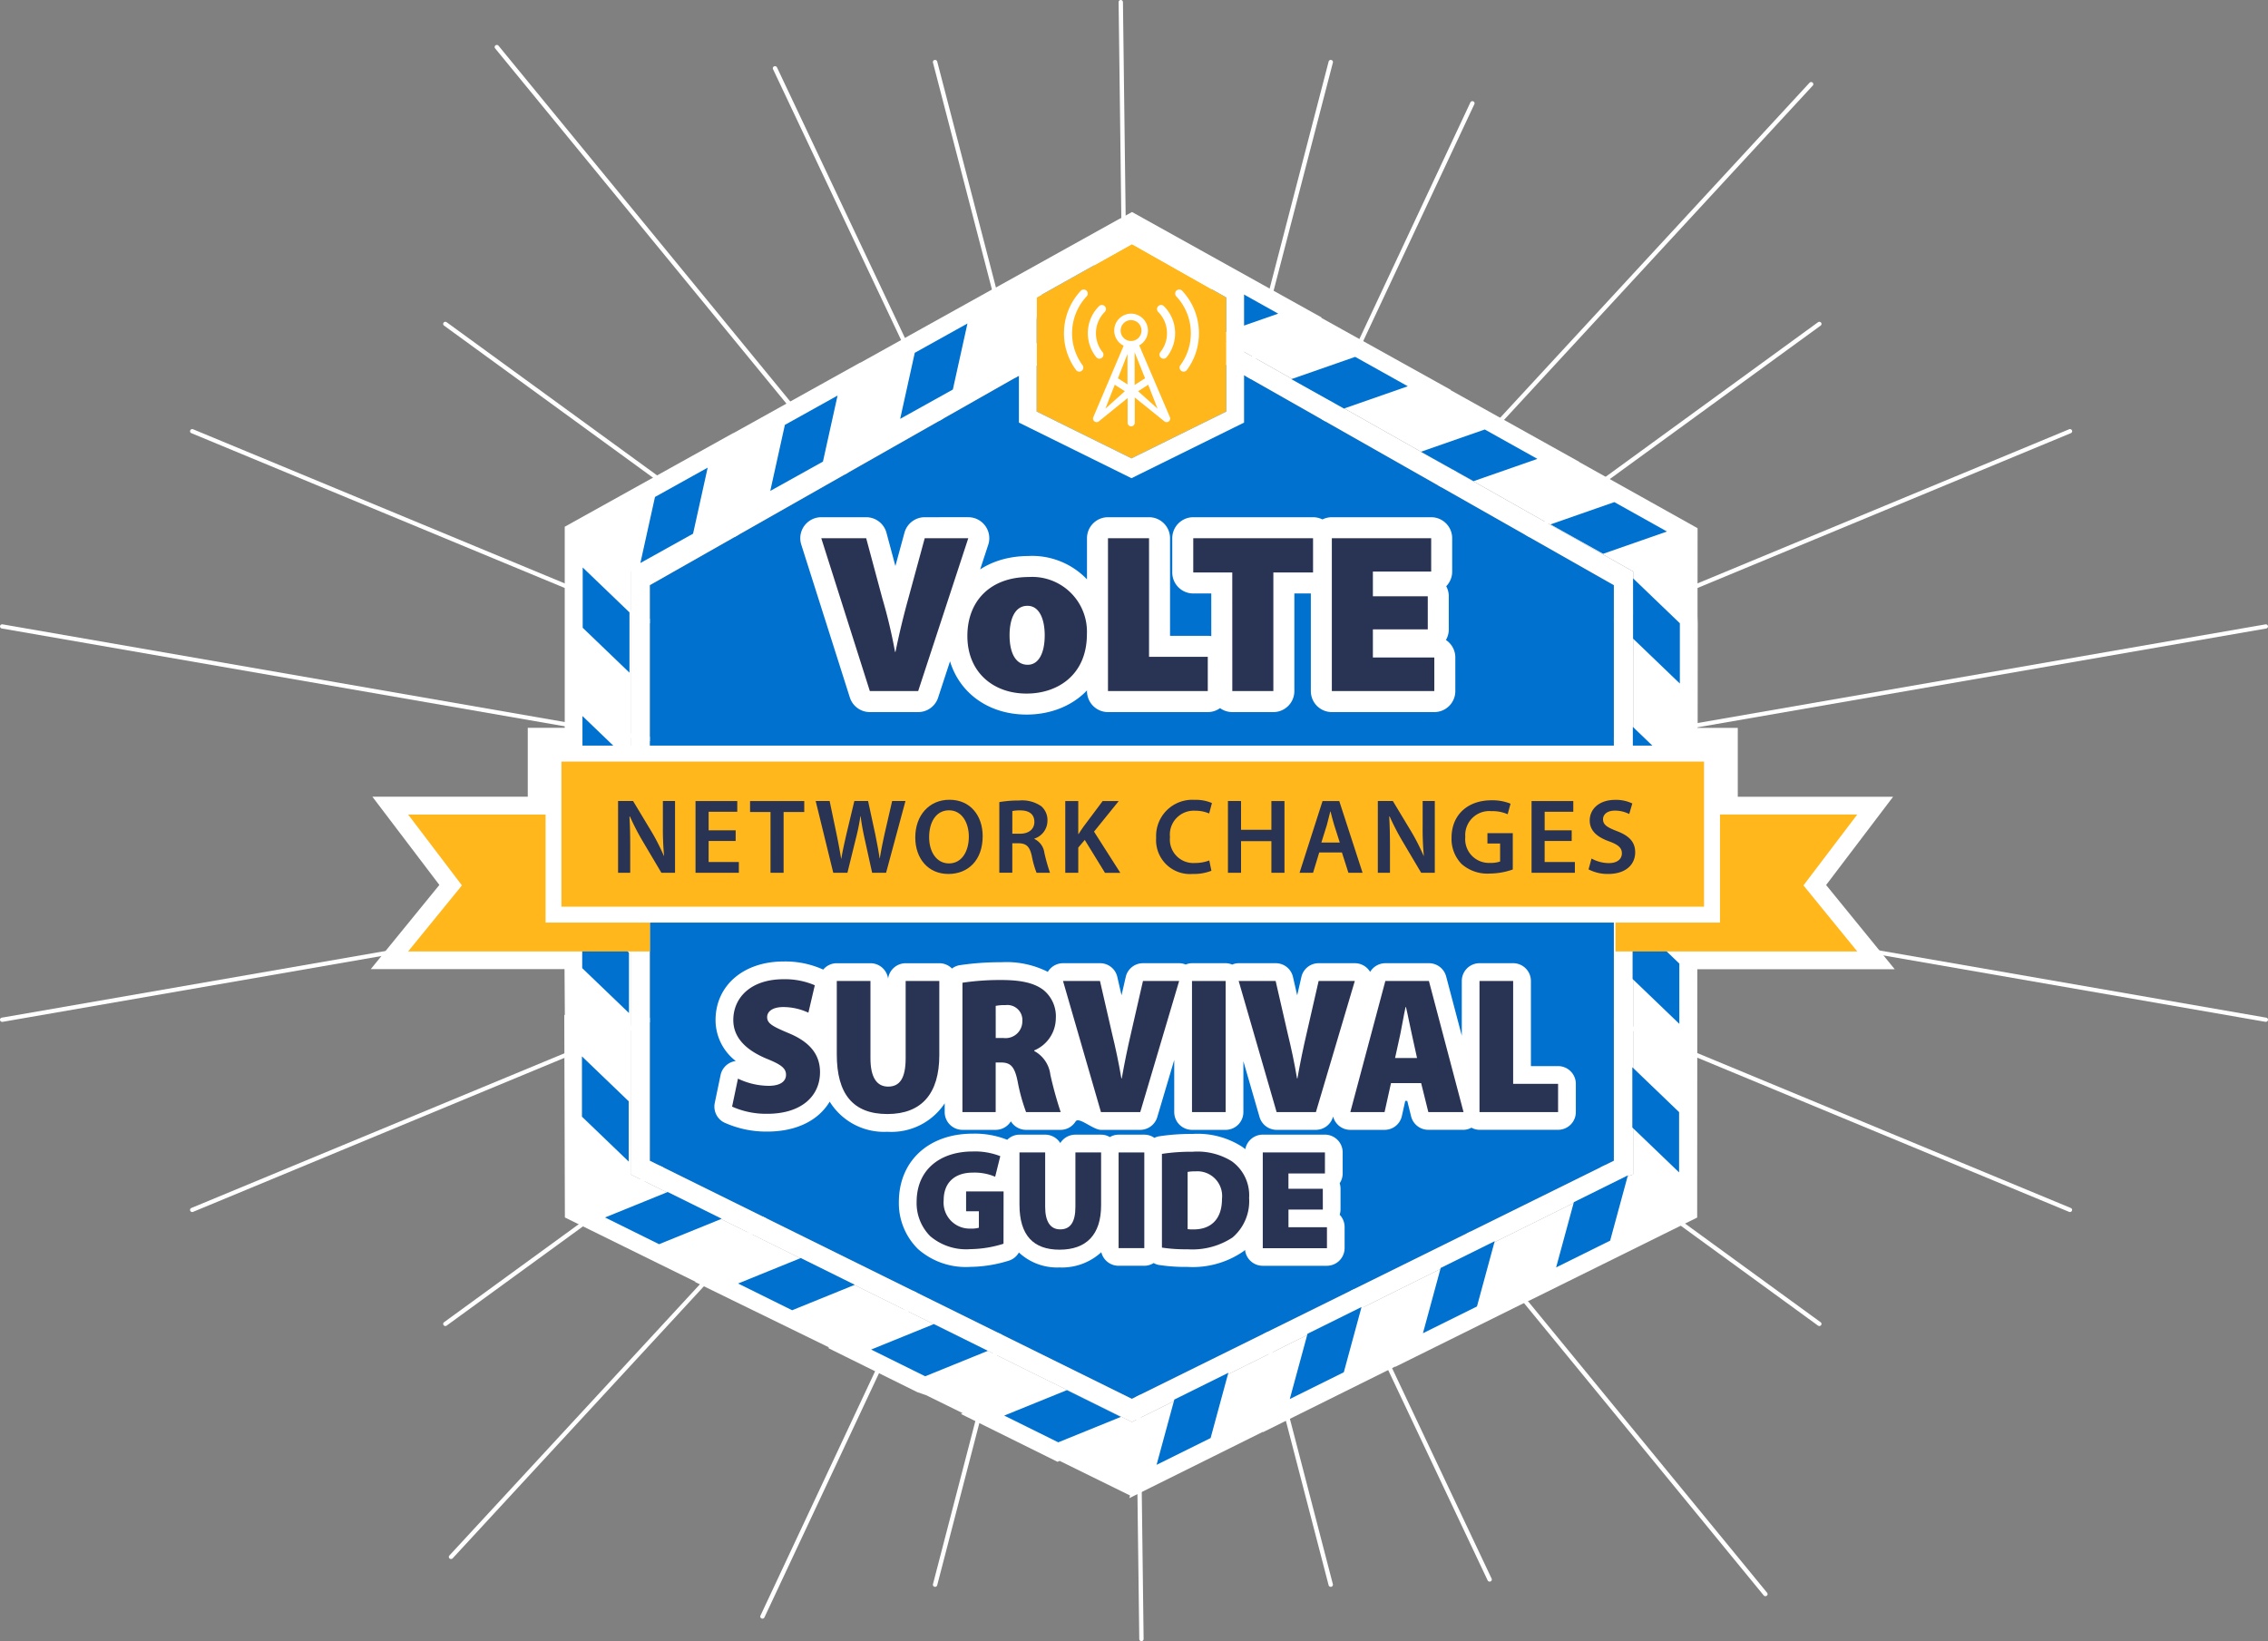 <svg xmlns="http://www.w3.org/2000/svg" width="270" height="195.387" viewBox="0 0 270 195.387">
  <rect x="0" y="0" width="270" height="195.387" fill="#808080" stroke="none"/>
  <g id="Badge" transform="translate(0 -145.722)">
    <path id="Union_2" data-name="Union 2" d="M269.785,121.159,136.471,97.994,269.785,74.828a.252.252,0,0,0,.21-.292.259.259,0,0,0-.3-.2L135.945,97.574l.452-.329L246.528,51.57a.248.248,0,0,0,.137-.33.262.262,0,0,0-.342-.132L138.144,95.974l78.6-57.209a.245.245,0,0,0,.051-.352.267.267,0,0,0-.365-.05l-80.3,58.445-.261.109.153-.328,79.784-86.4a.245.245,0,0,0-.02-.355.266.266,0,0,0-.368.02L136.746,95.052,175.519,12.4a.247.247,0,0,0-.129-.332.264.264,0,0,0-.344.125L135.59,96.3,158.678,7.448a.253.253,0,0,0-.19-.306.26.26,0,0,0-.316.183L134.906,96.863,133.684.248A.256.256,0,0,0,133.424,0h0a.255.255,0,0,0-.257.254l1.2,94.776L111.572,7.325a.263.263,0,0,0-.317-.183.252.252,0,0,0-.189.306l22.982,88.444L92.5,8.025a.266.266,0,0,0-.345-.124.248.248,0,0,0-.129.333l41.4,87.555L59.351,5.447a.267.267,0,0,0-.366-.041.246.246,0,0,0-.042.353l74.843,91.278L53.175,38.363a.267.267,0,0,0-.365.05.245.245,0,0,0,.051.352l78.984,57.49L22.989,51.109a.261.261,0,0,0-.342.132.247.247,0,0,0,.136.33L133.46,97.47.307,74.333a.26.26,0,0,0-.3.2.251.251,0,0,0,.21.292L133.348,97.963l-.262.108L.214,121.159a.252.252,0,0,0-.21.292.258.258,0,0,0,.255.207.289.289,0,0,0,.047,0l130.659-22.7L22.783,143.817a.247.247,0,0,0-.136.33.26.26,0,0,0,.239.153.272.272,0,0,0,.1-.021L133.235,98.557l.328-.057-.5.546-80.2,58.373a.245.245,0,0,0-.051.352.265.265,0,0,0,.208.1.271.271,0,0,0,.157-.051l78.111-56.855L53.5,185.194a.246.246,0,0,0,.02.355.271.271,0,0,0,.174.063.263.263,0,0,0,.194-.084l79.522-86.112.994-.724v.081l-.024.094L90.53,192.356a.247.247,0,0,0,.13.332.265.265,0,0,0,.344-.125L133.676,101.6l-22.61,87.01a.252.252,0,0,0,.189.306.324.324,0,0,0,.064.007.26.26,0,0,0,.253-.19l22.862-87.984,1.194,94.392a.255.255,0,0,0,.26.248h0a.256.256,0,0,0,.257-.254l-1.212-95.821,23.236,89.418a.26.26,0,0,0,.253.19.322.322,0,0,0,.063-.007.252.252,0,0,0,.19-.306L135.94,101.1,177.1,188.157a.262.262,0,0,0,.237.146.281.281,0,0,0,.108-.022.249.249,0,0,0,.129-.334L135.685,99.353l74.277,90.587a.265.265,0,0,0,.365.041.245.245,0,0,0,.043-.353L136.713,99.8l79.715,58.022a.272.272,0,0,0,.157.051.265.265,0,0,0,.208-.1.245.245,0,0,0-.051-.352L135.6,98.36l110.719,45.919a.272.272,0,0,0,.1.021.262.262,0,0,0,.239-.153.247.247,0,0,0-.137-.33L137.851,98.745l131.842,22.909a.3.3,0,0,0,.047,0,.259.259,0,0,0,.256-.207A.252.252,0,0,0,269.785,121.159Z" transform="translate(0 145.722)" fill="#fff"/>
    <g id="Group_22978" data-name="Group 22978" transform="translate(44.136 170.966)">
      <g id="Group_22970" data-name="Group 22970" transform="translate(0)">
        <path id="Path_1997" data-name="Path 1997" d="M-2125.259,247.246l.083-.314-8.376-4.119-.26.106-11.509-5.7.219-.089-4.369-2.148,0,0-1.03-.352-10.638-5.266.138-.057-15.967-7.8.059-.025-4.315-2.121,0,0-11.234-5.53-.072-24.142.067.064-.038-5.49h-23.066l8.167-10.022-7.977-10.506h18.5v-8.2h4.4v-1.413l0-22.528,20.064-11.155-.005.022,15.121-8.412,0,.023,16.006-8.9,0,.021,14.929-8.3,0,.019,1.42-.789,22.587,12.565-.071.025,15.447,8.592-.05.017,15.33,8.545-.026.01,14.112,7.891-.006,10.386h0l.023.926-.008,12.132-.024-.023v.35h4.8v8.2h18.491l-7.975,10.51,8.167,10.026h-23.5l-.017,29.565-20.056,9.924.008-.03-15.89,7.878.013-.044-15.775,7.831.015-.057Zm-8.127-9.062,8.424,4.142,6.2-3.062-.014.053,15.837-7.857-.01.038,15.954-7.906-.006.025,15.831-7.832,0,.011,9.278-4.587.017-31.162h18.832l-4.647-5.7,4.838-6.377h-14.206v-8.2h-4.806l.008-14.49.023.022v-1.329l-.023-.917,0-8.807-19.813-11.078.022-.009-15.621-8.712.048-.018-15.551-8.652.072-.025-12.263-6.79-6.8,3.775v-.008l-16,8.884v0l-14.927,8.288V119.9l-15.813,8.782,0-.006-9.75,5.414,0,20.045,0,5.638h-4.4v8.2h-14.214l4.838,6.369-4.648,5.7h18.392l0,3.213.041.929,0,15.494-.075-.071v1.34l.076.955,0,9.3,21.612,10.627-.089.036,16.023,7.8-.168.069,1.389.686,1.01.343,13.712,6.742-.251.1,1.357.672Z" transform="translate(2215.57 -94.127)" fill="#fff"/>
        <g id="Group_22945" data-name="Group 22945" transform="translate(25.204 2.42)">
          <g id="Group_22942" data-name="Group 22942" transform="translate(8.021 9.429)">
            <path id="Path_1998" data-name="Path 1998" d="M-2168.126,143.622v68.527l57.384,28.346,57.384-28.346V143.622l-57.384-32.575Z" transform="translate(2168.126 -111.047)" fill="#0071ce"/>
          </g>
          <g id="Group_22943" data-name="Group 22943">
            <path id="Path_1999" data-name="Path 1999" d="M-2114.175,97.583l-65.405,36.3.018,79.682,65.387,32.157L-2049,213.56l.044-79.514Zm59.675,112.16-.771.268-58.9,29.2-59.674-29.473V137.958l.385-.134,59.29-33.374.376.031,59.3,33.477Z" transform="translate(2179.58 -97.583)" fill="#fff"/>
          </g>
          <g id="Group_22944" data-name="Group 22944" transform="translate(5.731 6.897)">
            <path id="Path_2000" data-name="Path 2000" d="M-2112.042,107.589l-59.322,32.953-.034.368v71.785l59.674,29.473,58.9-29.2.771-.268V140.909l-59.3-33.477Zm57.7,103.477-57.384,28.346-57.384-28.346V142.538l57.384-32.575,57.384,32.575Z" transform="translate(2171.397 -107.432)" fill="#fff"/>
          </g>
        </g>
        <path id="Path_2001" data-name="Path 2001" d="M-2116.068,257.963a6.667,6.667,0,0,1-4.835-1.781,2.084,2.084,0,0,1-1.163.962,15.879,15.879,0,0,1-4.607.751,8.6,8.6,0,0,1-6.238-2.121,7.656,7.656,0,0,1-2.28-5.638c.019-4.843,3.544-8.1,8.771-8.1a10.422,10.422,0,0,1,4.13.728,2.054,2.054,0,0,1,1.455-.609h3.059a2.117,2.117,0,0,1,1.8,1,2.116,2.116,0,0,1,1.8-1h3.058a2.032,2.032,0,0,1,1.043.287,2.034,2.034,0,0,1,1.043-.287h3.059a2.07,2.07,0,0,1,1.2.38,1.9,1.9,0,0,1,.538-.182,24.787,24.787,0,0,1,3.994-.284,9.78,9.78,0,0,1,5.891,1.512c.134.093.269.193.4.3a2.117,2.117,0,0,1,2.079-1.729h7.4a2.114,2.114,0,0,1,2.113,2.111v2.5a2.1,2.1,0,0,1-.356,1.175,2.119,2.119,0,0,1,.1.651v2.467a2.152,2.152,0,0,1-.1.632,2.116,2.116,0,0,1,.587,1.463v2.5a2.115,2.115,0,0,1-2.113,2.114h-7.64a2.116,2.116,0,0,1-2.1-1.883c-.066.057-.133.112-.2.165a10.615,10.615,0,0,1-6.662,1.852,20.626,20.626,0,0,1-3.4-.233,1.892,1.892,0,0,1-.619-.228,2.082,2.082,0,0,1-1.119.326h-3.059a2.118,2.118,0,0,1-2.054-1.612A6.939,6.939,0,0,1-2116.068,257.963Zm-20.492-16.153a7.6,7.6,0,0,1-6.867-3.588c-1.366,2.28-4.013,3.565-7.445,3.565a12.068,12.068,0,0,1-5.159-1.1,2.128,2.128,0,0,1-1.08-2.3l.695-3.334a2.128,2.128,0,0,1,1.159-1.476,2.093,2.093,0,0,1,.649-.189,6.156,6.156,0,0,1-2.407-4.875c0-4.108,3.325-6.977,8.089-6.977a10.93,10.93,0,0,1,4.612.914,1.262,1.262,0,0,1,.114.057,2.088,2.088,0,0,1,1.619-.763h4.006a2.118,2.118,0,0,1,2.1,1.838,2.117,2.117,0,0,1,2.1-1.838h4.007a2.112,2.112,0,0,1,1.5.634,2.019,2.019,0,0,1,.912-.4,32.62,32.62,0,0,1,4.947-.352,10.925,10.925,0,0,1,5.551,1.145,1.986,1.986,0,0,1,.124-.186,2.121,2.121,0,0,1,1.689-.844h4.4a2.1,2.1,0,0,1,2.06,1.642l.5,2.178.5-2.176a2.1,2.1,0,0,1,2.06-1.644h4.307a1.977,1.977,0,0,1,.772.161,1.92,1.92,0,0,1,.756-.161h4.007a1.913,1.913,0,0,1,.769.167,1.947,1.947,0,0,1,.781-.167h4.4a2.1,2.1,0,0,1,2.06,1.642l.5,2.178.5-2.176a2.1,2.1,0,0,1,2.059-1.644h4.307a2.124,2.124,0,0,1,1.693.849,2.153,2.153,0,0,1,.124.188,2.118,2.118,0,0,1,1.819-1.037h5.187a2.116,2.116,0,0,1,2.044,1.574l1.863,7.056v-6.517a2.116,2.116,0,0,1,2.114-2.114h4a2.116,2.116,0,0,1,2.114,2.114v10.137h3.236a2.115,2.115,0,0,1,2.113,2.114v3.357a2.115,2.115,0,0,1-2.113,2.114h-9.355a2.005,2.005,0,0,1-.963-.254,1.919,1.919,0,0,1-.936.254h-4.192a2.109,2.109,0,0,1-2.052-1.6l-.458-1.845h-.239l-.4,1.792a2.1,2.1,0,0,1-2.065,1.658h-4.075a2.1,2.1,0,0,1-1.675-.823,2.123,2.123,0,0,1-.373-.765l-.024.076a2.127,2.127,0,0,1-2.027,1.512h-4.677a2.121,2.121,0,0,1-2.03-1.525l-1.924-6.647v6.059a2.116,2.116,0,0,1-2.113,2.114h-4.007a2.115,2.115,0,0,1-2.112-2.114v-6.207l-2.021,6.808a2.128,2.128,0,0,1-2.027,1.512h-4.678c-.936,0-2.633-1.6-3.017-1a2.107,2.107,0,0,1-1.776,1h-4.123a2.121,2.121,0,0,1-1.806-1.016,2.115,2.115,0,0,1-1.806,1.016h-3.96a2.115,2.115,0,0,1-2.113-2.114v-1.043A7.607,7.607,0,0,1-2136.56,241.81Z" transform="translate(2198.064 -132.309)" fill="#fff"/>
        <g id="Group_22946" data-name="Group 22946" transform="translate(43.023 91.341)">
          <path id="Path_2002" data-name="Path 2002" d="M-2153.441,236.388a8.586,8.586,0,0,0,3.636.857c1.412,0,2.084-.533,2.084-1.32,0-.81-.672-1.251-2.339-1.922-2.594-1.089-3.937-2.618-3.937-4.586,0-2.71,2.13-4.863,5.974-4.863a8.978,8.978,0,0,1,3.728.718l-.763,3.265a7.106,7.106,0,0,0-2.988-.671c-1.25,0-1.922.508-1.922,1.2,0,.765.672,1.113,2.594,1.923,2.617,1.088,3.7,2.64,3.7,4.631,0,2.78-2.13,4.956-6.3,4.956a9.966,9.966,0,0,1-4.168-.856Z" transform="translate(2154.136 -224.555)" fill="#293354"/>
          <path id="Path_2003" data-name="Path 2003" d="M-2132.338,224.852v9.194c0,2.27.741,3.381,2.107,3.381s2.084-.973,2.084-3.381v-9.194h4.006v8.823c0,4.585-2.107,7.016-6.183,7.016-4.1,0-6.021-2.408-6.021-7.087v-8.753Z" transform="translate(2148.804 -224.644)" fill="#293354"/>
          <path id="Path_2004" data-name="Path 2004" d="M-2114.984,225.011a30.169,30.169,0,0,1,4.608-.324c2.2,0,3.89.3,5.048,1.2a4.042,4.042,0,0,1,1.459,3.381,4.184,4.184,0,0,1-2.571,3.8v.07a3.706,3.706,0,0,1,1.921,2.825,45.1,45.1,0,0,0,1.229,4.446h-4.122a22.308,22.308,0,0,1-1-3.635c-.37-1.875-.9-2.27-2.038-2.27h-.578v5.905h-3.96Zm3.96,6.577h.9a1.994,1.994,0,0,0,2.269-1.991,1.786,1.786,0,0,0-1.991-1.923,5.367,5.367,0,0,0-1.18.093Z" transform="translate(2142.403 -224.595)" fill="#293354"/>
          <path id="Path_2005" data-name="Path 2005" d="M-2093.373,240.46l-4.516-15.608h4.4l1.436,6.252c.417,1.714.787,3.427,1.111,5.349h.046c.324-1.852.695-3.635,1.089-5.325l1.436-6.276h4.307l-4.631,15.608Z" transform="translate(2137.28 -224.644)" fill="#293354"/>
          <path id="Path_2006" data-name="Path 2006" d="M-2071.958,224.852V240.46h-4.006V224.852Z" transform="translate(2130.709 -224.644)" fill="#293354"/>
          <path id="Path_2007" data-name="Path 2007" d="M-2063.512,240.46l-4.516-15.608h4.4l1.435,6.252c.417,1.714.788,3.427,1.112,5.349h.046c.324-1.852.695-3.635,1.089-5.325l1.436-6.276h4.307l-4.631,15.608Z" transform="translate(2128.331 -224.644)" fill="#293354"/>
          <path id="Path_2008" data-name="Path 2008" d="M-2044.207,237.01l-.765,3.45h-4.076l4.168-15.608h5.187l4.122,15.608h-4.191l-.856-3.45Zm3.1-2.988-.625-2.848c-.208-.88-.463-2.293-.695-3.219h-.046c-.209.926-.441,2.361-.625,3.219l-.625,2.848Z" transform="translate(2122.643 -224.644)" fill="#293354"/>
          <path id="Path_2009" data-name="Path 2009" d="M-2027.091,224.852h4.006V237.1h5.349v3.357h-9.355Z" transform="translate(2116.063 -224.644)" fill="#293354"/>
        </g>
        <g id="Group_22947" data-name="Group 22947" transform="translate(64.987 111.847)">
          <path id="Path_2010" data-name="Path 2010" d="M-2112.432,264.819a13.67,13.67,0,0,1-3.937.644,6.616,6.616,0,0,1-4.782-1.539,5.575,5.575,0,0,1-1.623-4.107c.017-3.972,2.974-5.981,6.658-5.981a8.222,8.222,0,0,1,3.3.557l-.609,2.45a6.258,6.258,0,0,0-2.7-.49c-1.877,0-3.431.98-3.431,3.3a3.1,3.1,0,0,0,3.229,3.362,3.149,3.149,0,0,0,.963-.1v-1.961h-1.521v-2.366h4.462Z" transform="translate(2122.774 -253.835)" fill="#293354"/>
          <path id="Path_2011" data-name="Path 2011" d="M-2102.233,254v6.473c0,1.723.591,2.686,1.79,2.686,1.218,0,1.81-.878,1.81-2.686V254h3.058v6.287c0,3.515-1.757,5.289-4.951,5.289-3.109,0-4.766-1.707-4.766-5.357V254Z" transform="translate(2117.535 -253.885)" fill="#293354"/>
          <path id="Path_2012" data-name="Path 2012" d="M-2085.381,254v11.391h-3.06V254Z" transform="translate(2112.485 -253.885)" fill="#293354"/>
          <path id="Path_2013" data-name="Path 2013" d="M-2081.076,254.136a22.682,22.682,0,0,1,3.634-.254,7.752,7.752,0,0,1,4.681,1.132,4.987,4.987,0,0,1,2.063,4.378,5.677,5.677,0,0,1-1.978,4.7,8.694,8.694,0,0,1-5.357,1.4,18.438,18.438,0,0,1-3.042-.2Zm3.059,8.958a3.877,3.877,0,0,0,.642.033c1.978.034,3.448-1.064,3.448-3.633a2.947,2.947,0,0,0-3.16-3.279,4.687,4.687,0,0,0-.93.069Z" transform="translate(2110.278 -253.849)" fill="#293354"/>
          <path id="Path_2014" data-name="Path 2014" d="M-2056.784,260.8h-4.091v2.1h4.581v2.5h-7.64V254h7.4v2.5h-4.344v1.824h4.091Z" transform="translate(2105.141 -253.885)" fill="#293354"/>
        </g>
        <g id="Group_22950" data-name="Group 22950" transform="translate(32.1 4.689)">
          <path id="Path_2020" data-name="Path 2020" d="M-2169.733,148.935l1.739-7.863,6.272-3.49-1.739,7.863Z" transform="translate(2169.733 -111.839)" fill="#0071ce"/>
          <path id="Path_2021" data-name="Path 2021" d="M-2147.653,136.682l1.739-7.863,6.271-3.49-1.739,7.863Z" transform="translate(2163.116 -108.167)" fill="#0071ce"/>
          <path id="Path_2022" data-name="Path 2022" d="M-2125.572,124.429l1.739-7.863,6.272-3.49-1.739,7.863Z" transform="translate(2156.499 -104.495)" fill="#0071ce"/>
          <path id="Path_2023" data-name="Path 2023" d="M-2103.491,112.176l1.739-7.863,6.272-3.49-1.739,7.863Z" transform="translate(2149.882 -100.823)" fill="#0071ce"/>
        </g>
        <g id="Group_22951" data-name="Group 22951" transform="translate(94.167 8.596)">
          <path id="Path_2024" data-name="Path 2024" d="M-2081.107,109.053l7.6-2.652,6.265,3.5-7.6,2.652Z" transform="translate(2081.107 -106.401)" fill="#0071ce"/>
          <path id="Path_2025" data-name="Path 2025" d="M-2059.078,121.4l7.6-2.652,6.265,3.5-7.6,2.652Z" transform="translate(2074.506 -110.101)" fill="#0071ce"/>
          <path id="Path_2026" data-name="Path 2026" d="M-2037.05,133.746l7.6-2.652,6.266,3.5-7.6,2.652Z" transform="translate(2067.904 -113.801)" fill="#0071ce"/>
          <path id="Path_2027" data-name="Path 2027" d="M-2015.021,146.093l7.6-2.652,6.265,3.5-7.6,2.652Z" transform="translate(2061.302 -117.501)" fill="#0071ce"/>
        </g>
        <g id="Group_22952" data-name="Group 22952" transform="translate(93.552 114.694)">
          <path id="Path_2028" data-name="Path 2028" d="M-2005.523,257.9l-2.112,7.771-6.431,3.187,2.112-7.771Z" transform="translate(2061.631 -257.902)" fill="#0071ce"/>
          <path id="Path_2029" data-name="Path 2029" d="M-2028.163,269.088l-2.112,7.771-6.431,3.187,2.112-7.771Z" transform="translate(2068.416 -261.254)" fill="#0071ce"/>
          <path id="Path_2030" data-name="Path 2030" d="M-2050.8,280.274l-2.112,7.771-6.431,3.187,2.112-7.771Z" transform="translate(2075.201 -264.606)" fill="#0071ce"/>
          <path id="Path_2031" data-name="Path 2031" d="M-2073.443,291.461l-2.112,7.771-6.431,3.187,2.112-7.771Z" transform="translate(2081.986 -267.959)" fill="#0071ce"/>
        </g>
        <g id="Group_22953" data-name="Group 22953" transform="translate(25.144 42.319)">
          <path id="Path_2032" data-name="Path 2032" d="M-2174.1,250.195l-5.567-5.347,0-7.178,5.567,5.347Z" transform="translate(2179.667 -179.463)" fill="#0071ce"/>
          <path id="Path_2033" data-name="Path 2033" d="M-2174.057,224.942l-5.567-5.347,0-7.178,5.567,5.347Z" transform="translate(2179.654 -171.896)" fill="#0071ce"/>
          <path id="Path_2034" data-name="Path 2034" d="M-2174.014,192.333l-5.567-5.347,0-7.178,5.567,5.347Z" transform="translate(2179.641 -162.123)" fill="#0071ce"/>
          <path id="Path_2035" data-name="Path 2035" d="M-2173.971,167.08l-5.567-5.347,0-7.178,5.567,5.347Z" transform="translate(2179.628 -154.556)" fill="#0071ce"/>
        </g>
        <g id="Group_22954" data-name="Group 22954" transform="translate(150.184 43.608)">
          <path id="Path_2036" data-name="Path 2036" d="M-2000.985,156.4l5.567,5.347,0,7.178-5.567-5.347Z" transform="translate(2001.08 -156.396)" fill="#0071ce"/>
          <path id="Path_2037" data-name="Path 2037" d="M-2001.028,181.648l5.567,5.347,0,7.178-5.567-5.347Z" transform="translate(2001.093 -163.963)" fill="#0071ce"/>
          <path id="Path_2038" data-name="Path 2038" d="M-2001.071,214.258l5.567,5.347,0,7.178-5.567-5.347Z" transform="translate(2001.106 -173.736)" fill="#0071ce"/>
          <path id="Path_2039" data-name="Path 2039" d="M-2001.114,239.51l5.567,5.347,0,7.178-5.567-5.347Z" transform="translate(2001.119 -181.304)" fill="#0071ce"/>
        </g>
        <g id="Group_22955" data-name="Group 22955" transform="translate(27.89 116.673)">
          <path id="Path_2040" data-name="Path 2040" d="M-2093.993,297.592l-7.461,3.03-6.433-3.184,7.461-3.03Z" transform="translate(2155.41 -270.821)" fill="#0071ce"/>
          <path id="Path_2041" data-name="Path 2041" d="M-2116.613,286.365l-7.461,3.03-6.433-3.184,7.461-3.03Z" transform="translate(2162.188 -267.456)" fill="#0071ce"/>
          <path id="Path_2042" data-name="Path 2042" d="M-2139.232,275.137l-7.461,3.03-6.433-3.184,7.461-3.03Z" transform="translate(2168.967 -264.091)" fill="#0071ce"/>
          <path id="Path_2043" data-name="Path 2043" d="M-2161.852,263.91l-7.46,3.03-6.433-3.184,7.461-3.03Z" transform="translate(2175.746 -260.727)" fill="#0071ce"/>
        </g>
        <g id="Group_22966" data-name="Group 22966" transform="translate(4.449 63.529)">
          <g id="Group_22960" data-name="Group 22960" transform="translate(0 8.196)">
            <g id="Group_22957" data-name="Group 22957" transform="translate(0 0.005)">
              <g id="Group_22956" data-name="Group 22956">
                <path id="Path_2044" data-name="Path 2044" d="M-2180.433,212.853h-28.785l6.407-7.863-6.407-8.438h28.785Z" transform="translate(2209.218 -196.552)" fill="#ffb71b"/>
              </g>
            </g>
            <g id="Group_22959" data-name="Group 22959" transform="translate(143.732)">
              <g id="Group_22958" data-name="Group 22958">
                <path id="Path_2045" data-name="Path 2045" d="M-1981.6,204.989l6.407,7.863h-28.788V196.545h28.788Z" transform="translate(2003.98 -196.545)" fill="#ffb71b"/>
              </g>
            </g>
          </g>
          <g id="Group_22964" data-name="Group 22964" transform="translate(16.359)">
            <g id="Group_22963" data-name="Group 22963">
              <g id="Group_22961" data-name="Group 22961" transform="translate(0.948 0.948)">
                <rect id="Rectangle_1068" data-name="Rectangle 1068" width="137.917" height="19.173" fill="#ffb71b"/>
              </g>
              <g id="Group_22962" data-name="Group 22962">
                <path id="Path_2046" data-name="Path 2046" d="M-2047.941,186.738v17.278h-136.023V186.738h136.023m1.9-1.9h-139.813V205.91h139.813V184.842Z" transform="translate(2185.859 -184.842)" fill="#fff"/>
              </g>
            </g>
          </g>
          <g id="Group_22965" data-name="Group 22965" transform="translate(24.995 6.444)">
            <path id="Path_2047" data-name="Path 2047" d="M-2173.527,202.8v-8.544h1.786l2.206,3.664a25.355,25.355,0,0,1,1.458,2.864h.025a35.047,35.047,0,0,1-.139-3.548v-2.98h1.445V202.8h-1.623l-2.23-3.765a29.25,29.25,0,0,1-1.521-2.941l-.05.013c.063,1.1.089,2.231.089,3.637V202.8Z" transform="translate(2173.527 -194.108)" fill="#293354"/>
            <path id="Path_2048" data-name="Path 2048" d="M-2155.584,199.013h-3.219v2.51h3.6v1.28h-5.158v-8.544h4.969v1.281h-3.409v2.206h3.219Z" transform="translate(2169.582 -194.108)" fill="#293354"/>
            <path id="Path_2049" data-name="Path 2049" d="M-2148.656,195.565h-2.434v-1.306h6.451v1.306h-2.458V202.8h-1.56Z" transform="translate(2166.803 -194.108)" fill="#293354"/>
            <path id="Path_2050" data-name="Path 2050" d="M-2137.843,202.8l-2.092-8.544h1.661l.811,3.879c.216,1.04.418,2.13.558,2.979h.026c.139-.9.379-1.915.621-2.992l.925-3.866h1.636l.849,3.93c.2,1.013.393,1.964.52,2.89h.026c.152-.938.354-1.915.582-2.967l.888-3.854h1.584l-2.307,8.544h-1.661l-.886-4.018c-.216-.977-.368-1.788-.482-2.712h-.026a25.745,25.745,0,0,1-.557,2.712l-.989,4.018Z" transform="translate(2163.46 -194.108)" fill="#293354"/>
            <path id="Path_2051" data-name="Path 2051" d="M-2114.981,198.377c0,2.865-1.736,4.5-4.081,4.5-2.422,0-3.943-1.851-3.943-4.348,0-2.637,1.66-4.487,4.069-4.487C-2116.45,194.043-2114.981,195.932-2114.981,198.377Zm-6.375.115c0,1.749.874,3.13,2.369,3.13s2.359-1.407,2.359-3.194c0-1.609-.8-3.13-2.359-3.13S-2121.355,196.73-2121.355,198.492Z" transform="translate(2158.386 -194.043)" fill="#293354"/>
            <path id="Path_2052" data-name="Path 2052" d="M-2108.716,194.359a13.394,13.394,0,0,1,2.357-.19,3.987,3.987,0,0,1,2.637.684,2.174,2.174,0,0,1,.735,1.724,2.244,2.244,0,0,1-1.56,2.13v.039a2.119,2.119,0,0,1,1.192,1.647,21.663,21.663,0,0,0,.672,2.383h-1.6a10.965,10.965,0,0,1-.569-2.016c-.254-1.115-.647-1.47-1.533-1.5h-.787v3.511h-1.546Zm1.546,3.765h.926c1.051,0,1.7-.559,1.7-1.407,0-.926-.646-1.37-1.66-1.37a4.5,4.5,0,0,0-.964.076Z" transform="translate(2154.104 -194.081)" fill="#293354"/>
            <path id="Path_2053" data-name="Path 2053" d="M-2097.507,194.259h1.546v3.93h.038c.2-.33.418-.634.621-.926l2.244-3h1.914l-2.941,3.638,3.13,4.906h-1.825l-2.408-3.917-.773.913v3h-1.546Z" transform="translate(2150.745 -194.108)" fill="#293354"/>
            <path id="Path_2054" data-name="Path 2054" d="M-2075.481,202.5a5.642,5.642,0,0,1-2.218.38,4.034,4.034,0,0,1-4.36-4.31,4.307,4.307,0,0,1,4.575-4.512,4.821,4.821,0,0,1,2.066.381l-.329,1.242a4.2,4.2,0,0,0-1.673-.329,2.845,2.845,0,0,0-2.992,3.144,2.792,2.792,0,0,0,2.979,3.079,4.738,4.738,0,0,0,1.7-.3Z" transform="translate(2146.116 -194.048)" fill="#293354"/>
            <path id="Path_2055" data-name="Path 2055" d="M-2068.294,194.259v3.422h3.612v-3.422h1.558V202.8h-1.558v-3.765h-3.612V202.8h-1.56v-8.544Z" transform="translate(2142.458 -194.108)" fill="#293354"/>
            <path id="Path_2056" data-name="Path 2056" d="M-2055.339,200.381l-.735,2.422h-1.61l2.739-8.544h1.989l2.776,8.544h-1.686l-.773-2.422Zm2.446-1.179-.671-2.1c-.165-.52-.3-1.1-.431-1.6h-.026c-.127.494-.266,1.09-.406,1.6l-.658,2.1Z" transform="translate(2138.811 -194.108)" fill="#293354"/>
            <path id="Path_2057" data-name="Path 2057" d="M-2044.375,202.8v-8.544h1.787l2.206,3.664a25.355,25.355,0,0,1,1.458,2.864h.024a35.081,35.081,0,0,1-.139-3.548v-2.98h1.445V202.8h-1.623l-2.23-3.765a29.251,29.251,0,0,1-1.521-2.941l-.051.013c.063,1.1.089,2.231.089,3.637V202.8Z" transform="translate(2134.823 -194.108)" fill="#293354"/>
            <path id="Path_2058" data-name="Path 2058" d="M-2024.555,202.372a8.411,8.411,0,0,1-2.738.483,4.632,4.632,0,0,1-3.358-1.141,4.281,4.281,0,0,1-1.193-3.144c.013-2.712,1.927-4.437,4.754-4.437a5.679,5.679,0,0,1,2.269.406l-.343,1.255a4.415,4.415,0,0,0-1.939-.368,2.86,2.86,0,0,0-3.105,3.067,2.825,2.825,0,0,0,2.966,3.093,3.253,3.253,0,0,0,1.179-.165V199.28h-1.508v-1.23h3.017Z" transform="translate(2131.067 -194.07)" fill="#293354"/>
            <path id="Path_2059" data-name="Path 2059" d="M-2013.466,199.013h-3.219v2.51h3.6v1.28h-5.158v-8.544h4.968v1.281h-3.408v2.206h3.219Z" transform="translate(2126.991 -194.108)" fill="#293354"/>
            <path id="Path_2060" data-name="Path 2060" d="M-2008.2,201.044a4.274,4.274,0,0,0,2.066.545c.988,0,1.547-.469,1.547-1.165,0-.647-.431-1.027-1.509-1.42-1.419-.506-2.319-1.255-2.319-2.484,0-1.406,1.166-2.46,3.029-2.46a4.463,4.463,0,0,1,2.041.431l-.368,1.255a3.73,3.73,0,0,0-1.712-.405c-.988,0-1.406.52-1.406,1.027,0,.658.494.963,1.635,1.406,1.483.557,2.193,1.306,2.193,2.535,0,1.382-1.039,2.573-3.233,2.573a4.927,4.927,0,0,1-2.319-.545Z" transform="translate(2124.088 -194.048)" fill="#293354"/>
          </g>
        </g>
        <g id="Group_22969" data-name="Group 22969" transform="translate(77.163 1.397)">
          <g id="Group_22968" data-name="Group 22968">
            <g id="Group_22967" data-name="Group 22967">
              <path id="Path_2061" data-name="Path 2061" d="M-2079.792,120.945l-11.288,5.575-11.289-5.575V107.366l11.344-6.353,11.233,6.353Z" transform="translate(2104.483 -98.588)" fill="#ffb71b"/>
              <path id="Path_2062" data-name="Path 2062" d="M-2091.929,99.975l11.233,6.353v13.578l-11.289,5.575-11.288-5.575V106.328l11.344-6.353m.006-2.425-1.038.581-11.344,6.353-1.082.606v16.131l1.178.582,11.288,5.575.936.463.936-.463,11.288-5.575,1.178-.582V105.1l-1.073-.606-11.233-6.353-1.035-.585Z" transform="translate(2105.387 -97.55)" fill="#fff"/>
            </g>
          </g>
          <path id="Path_2063" data-name="Path 2063" d="M-2093.508,116.961a.487.487,0,0,0,.3-.106.484.484,0,0,0,.075-.68,3.556,3.556,0,0,1-.785-2.242,3.567,3.567,0,0,1,1.049-2.537.482.482,0,0,0,.142-.342.478.478,0,0,0-.143-.342.481.481,0,0,0-.341-.141h0a.477.477,0,0,0-.342.142,4.53,4.53,0,0,0-1.332,3.22,4.573,4.573,0,0,0,1,2.847A.483.483,0,0,0-2093.508,116.961Zm-1.878-8.236a.479.479,0,0,0-.337.153,7.366,7.366,0,0,0-2,5.056,7.342,7.342,0,0,0,1.429,4.37.487.487,0,0,0,.391.2.48.48,0,0,0,.286-.094.484.484,0,0,0,.1-.676,6.38,6.38,0,0,1-1.241-3.8,6.405,6.405,0,0,1,1.736-4.394.485.485,0,0,0-.022-.684A.484.484,0,0,0-2095.385,108.725Zm9.22,1.846h0a.483.483,0,0,0-.342.141.479.479,0,0,0-.142.342.481.481,0,0,0,.141.342,3.567,3.567,0,0,1,1.048,2.537,3.554,3.554,0,0,1-.785,2.242.485.485,0,0,0,.075.68.487.487,0,0,0,.3.106.484.484,0,0,0,.378-.181,4.575,4.575,0,0,0,1-2.847,4.532,4.532,0,0,0-1.331-3.22A.479.479,0,0,0-2086.165,110.571Zm-2.6,4.806a1.974,1.974,0,0,0,.446-.334,2.022,2.022,0,0,0,.593-1.424,2.018,2.018,0,0,0-2-2.02h0a2,2,0,0,0-1.423.588,2,2,0,0,0-.591,1.422h0a2.023,2.023,0,0,0,.586,1.426,1.969,1.969,0,0,0,.534.383l-3.6,8.484a.426.426,0,0,0,.1.506.429.429,0,0,0,.284.109.425.425,0,0,0,.229-.067l3.459-2.8v2.941a.426.426,0,0,0,.426.426.425.425,0,0,0,.425-.426V121.58l3.562,2.871a.424.424,0,0,0,.229.067.429.429,0,0,0,.284-.109.426.426,0,0,0,.1-.506Zm-4.027,7.533,1.112-2.844,1.2.77Zm2.629-2.885-1.138-.728,1.138-2.9Zm.425-5.17h0a1.231,1.231,0,0,1-.878-.363,1.25,1.25,0,0,1-.362-.882h0a1.23,1.23,0,0,1,.366-.879,1.234,1.234,0,0,1,.879-.363h0a1.247,1.247,0,0,1,1.237,1.249,1.251,1.251,0,0,1-.366.88A1.232,1.232,0,0,1-2089.74,114.855Zm.426,1.339,1.241,3.1-1.241.793Zm.416,4.642,1.2-.77,1.112,2.844Zm5.245-11.958a.478.478,0,0,0-.337-.153.483.483,0,0,0-.346.13.484.484,0,0,0-.023.684,6.405,6.405,0,0,1,1.736,4.394,6.38,6.38,0,0,1-1.241,3.8.483.483,0,0,0,.1.676.48.48,0,0,0,.286.094.487.487,0,0,0,.391-.2,7.343,7.343,0,0,0,1.428-4.37A7.367,7.367,0,0,0-2083.653,108.878Z" transform="translate(2103.089 -100.899)" fill="#fff"/>
        </g>
        <g id="VoLTE" transform="translate(53.64 38.836)">
          <path id="Path_8447" data-name="Path 8447" d="M-25.312,0l5.967-18.2H-24.53L-26.5-10.962c-.54,1.944-1.053,4.05-1.512,6.291h-.054a61.489,61.489,0,0,0-1.512-6.372L-31.5-18.2h-5.346L-31.064,0Zm13.176-13.581c-4.536,0-7.317,2.808-7.317,7.02,0,4.32,3.078,6.858,7.047,6.858,3.726,0,7.182-2.241,7.182-7.074A6.52,6.52,0,0,0-12.137-13.581Zm-.162,3.429c1.458,0,2.052,1.674,2.052,3.51,0,2.133-.729,3.51-2.025,3.51-1.512,0-2.16-1.539-2.16-3.51C-14.432-8.4-13.892-10.152-12.3-10.152ZM-2.714,0H9.166V-4.077H2.173V-18.2H-2.714Zm14.8,0h4.887V-14.121h4.725V-18.2H7.438v4.077h4.644ZM35.356-11.286H28.822v-2.943h6.939V-18.2H23.935V0h12.2V-4H28.822V-7.344h6.534Z" transform="translate(36.841 18.198)" fill="#293354" stroke="#fff" stroke-linecap="round" stroke-linejoin="round" stroke-width="5"/>
          <path id="Path_8446" data-name="Path 8446" d="M-25.312,0l5.967-18.2H-24.53L-26.5-10.962c-.54,1.944-1.053,4.05-1.512,6.291h-.054a61.489,61.489,0,0,0-1.512-6.372L-31.5-18.2h-5.346L-31.064,0Zm13.176-13.581c-4.536,0-7.317,2.808-7.317,7.02,0,4.32,3.078,6.858,7.047,6.858,3.726,0,7.182-2.241,7.182-7.074A6.52,6.52,0,0,0-12.137-13.581Zm-.162,3.429c1.458,0,2.052,1.674,2.052,3.51,0,2.133-.729,3.51-2.025,3.51-1.512,0-2.16-1.539-2.16-3.51C-14.432-8.4-13.892-10.152-12.3-10.152ZM-2.714,0H9.166V-4.077H2.173V-18.2H-2.714Zm14.8,0h4.887V-14.121h4.725V-18.2H7.438v4.077h4.644ZM35.356-11.286H28.822v-2.943h6.939V-18.2H23.935V0h12.2V-4H28.822V-7.344h6.534Z" transform="translate(36.841 18.198)" fill="#293354"/>
        </g>
      </g>
    </g>
  </g>
</svg>
